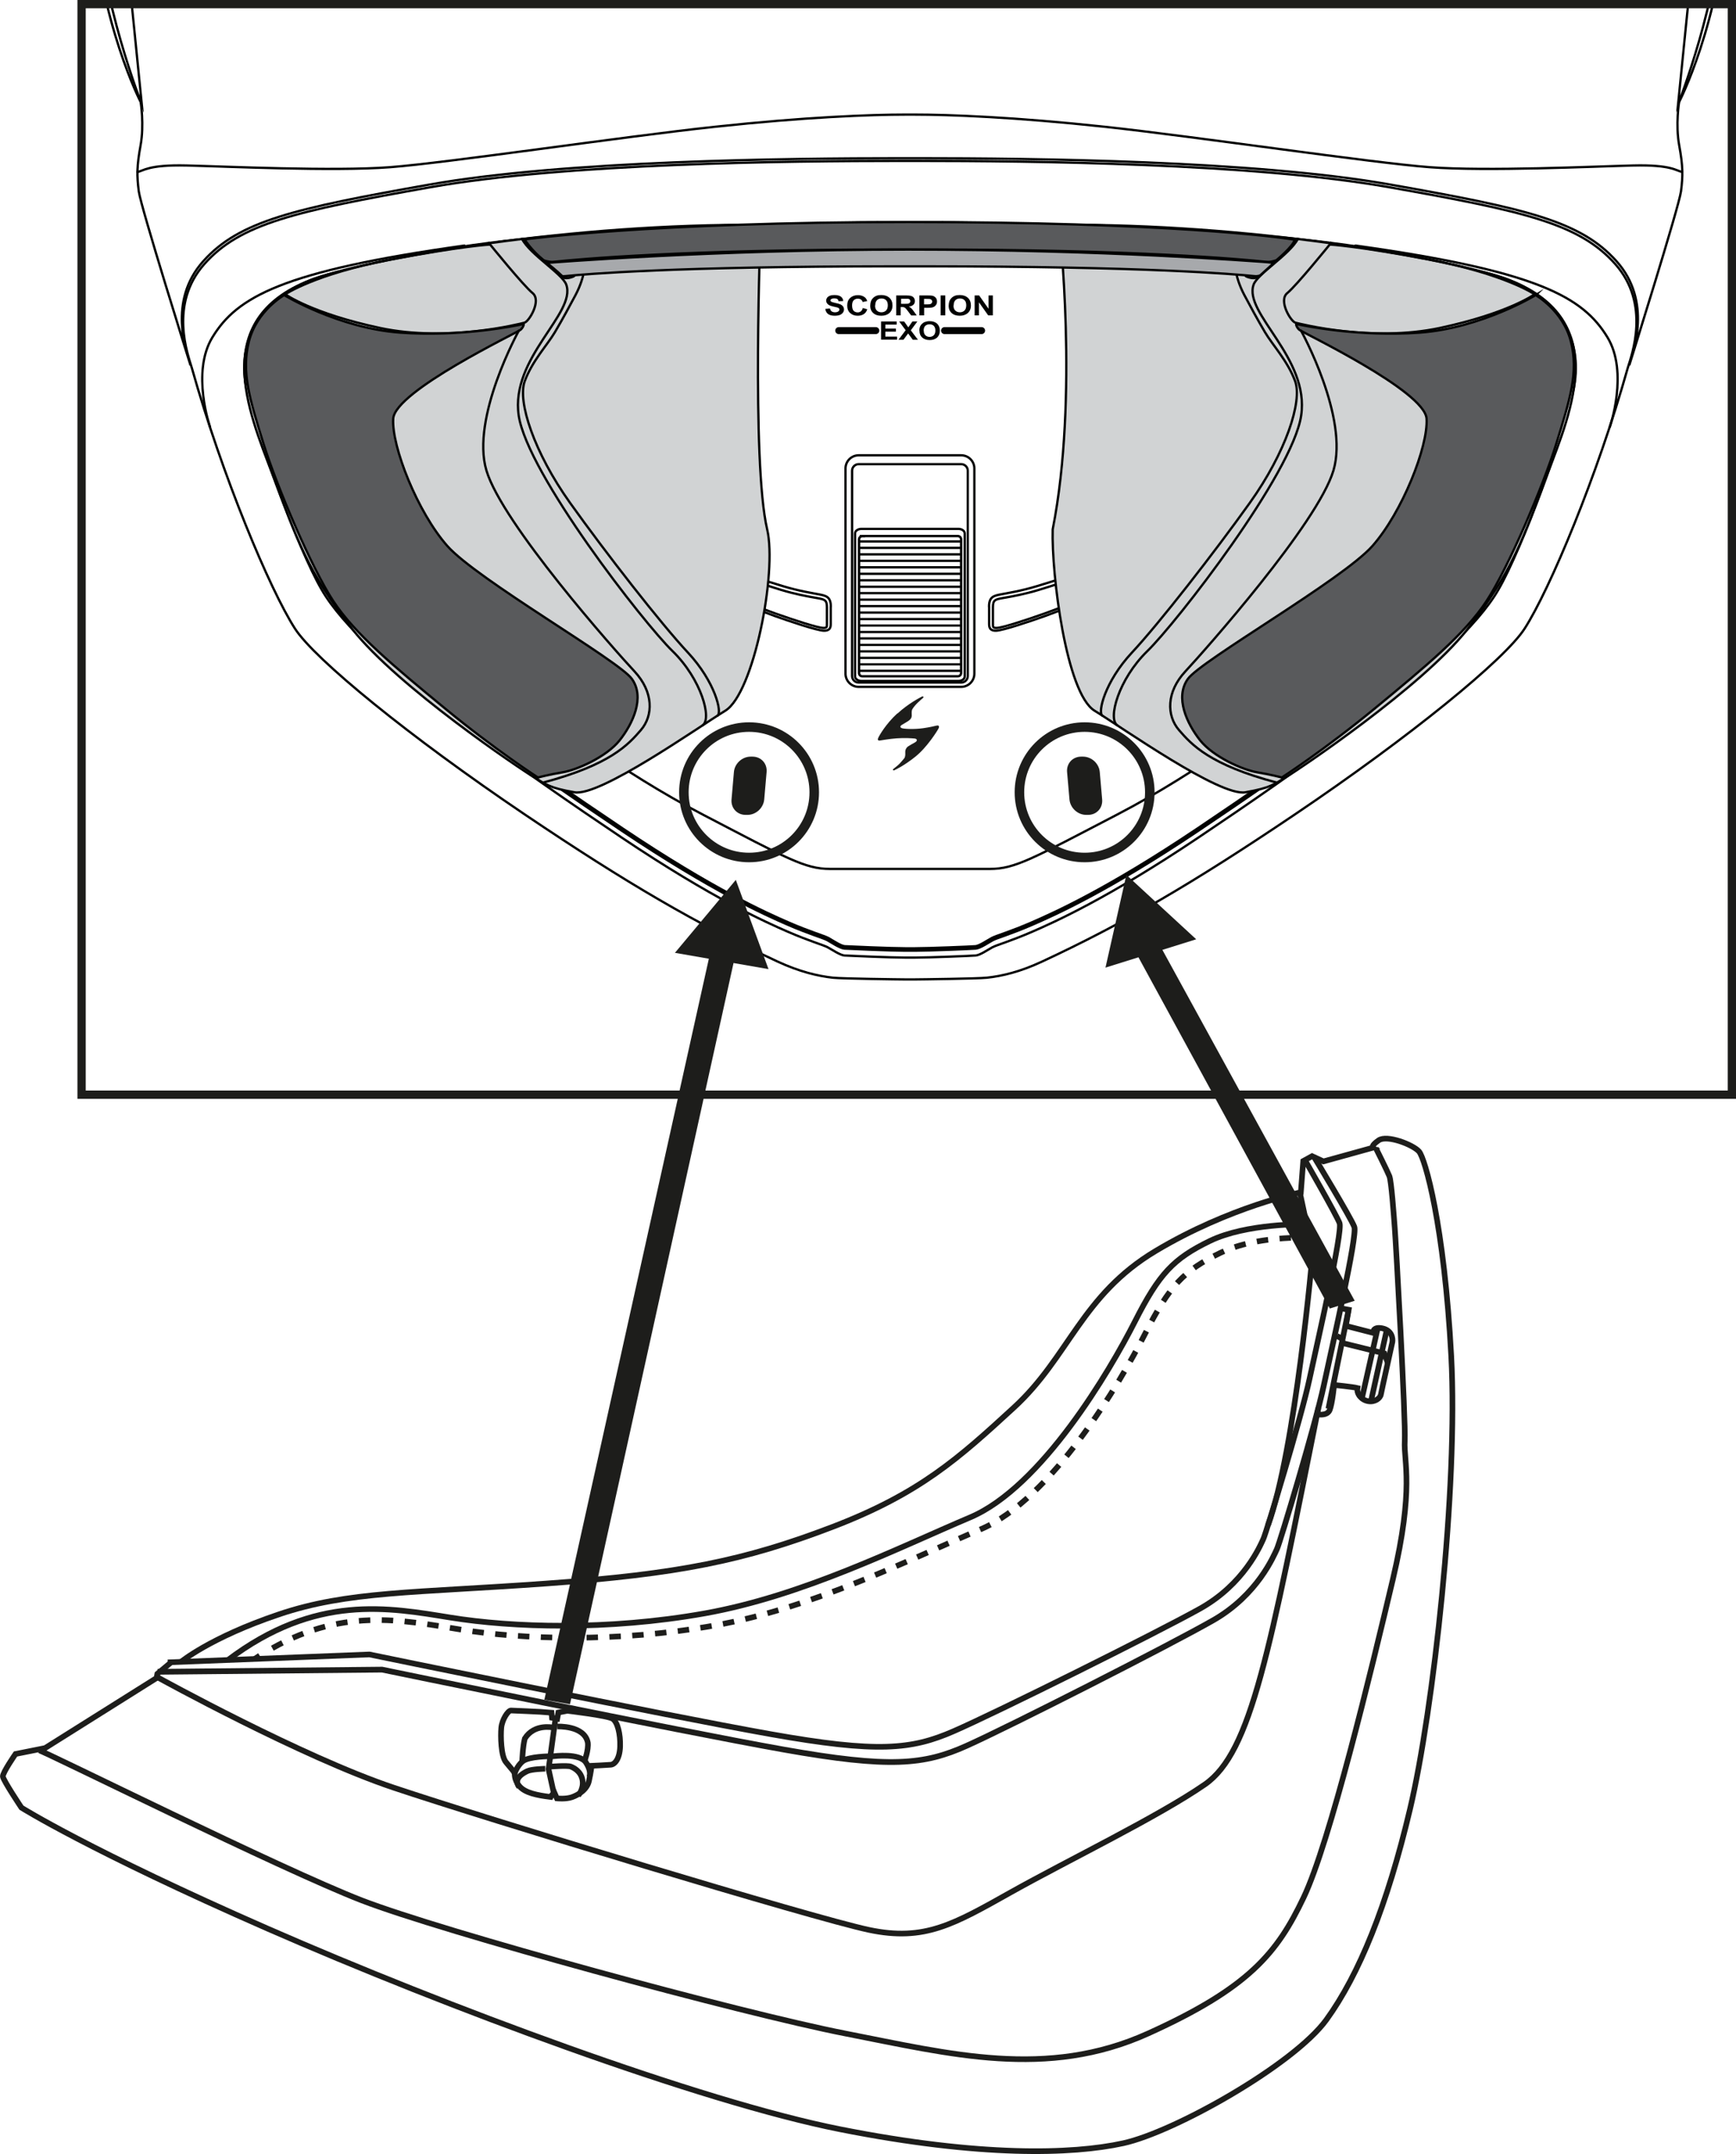 <?xml version="1.0" encoding="UTF-8"?>
<svg id="Layer_2" data-name="Layer 2" xmlns="http://www.w3.org/2000/svg" xmlns:xlink="http://www.w3.org/1999/xlink" viewBox="0 0 182.16 225.96">
  <defs>
    <style>
      .cls-1 {
        clip-path: url(#clippath);
      }

      .cls-2 {
        fill: #d1d3d4;
      }

      .cls-2, .cls-3, .cls-4, .cls-5, .cls-6, .cls-7, .cls-8, .cls-9, .cls-10, .cls-11, .cls-12, .cls-13, .cls-14, .cls-15 {
        stroke-miterlimit: 10;
      }

      .cls-2, .cls-3, .cls-4, .cls-5, .cls-6, .cls-7, .cls-8, .cls-9, .cls-15 {
        stroke: #000100;
        stroke-linecap: round;
      }

      .cls-2, .cls-8 {
        stroke-width: .24px;
      }

      .cls-3 {
        fill: #a7a9ac;
      }

      .cls-3, .cls-4, .cls-9 {
        stroke-width: .24px;
      }

      .cls-4 {
        fill: #595a5c;
      }

      .cls-5 {
        stroke-width: .25px;
      }

      .cls-5, .cls-6, .cls-7, .cls-8, .cls-9, .cls-10, .cls-11, .cls-12, .cls-13, .cls-14, .cls-15 {
        fill: none;
      }

      .cls-6 {
        stroke-width: .24px;
      }

      .cls-7 {
        stroke-width: .49px;
      }

      .cls-10, .cls-11, .cls-12, .cls-13, .cls-14 {
        stroke: #1d1d1b;
      }

      .cls-10, .cls-12 {
        stroke-width: .59px;
      }

      .cls-12 {
        stroke-dasharray: 0 0 1.2 1.2;
      }

      .cls-13 {
        stroke-width: .6px;
      }

      .cls-14 {
        stroke-width: .87px;
      }

      .cls-16 {
        fill: #1d1d1b;
      }

      .cls-16, .cls-17 {
        stroke-width: 0px;
      }

      .cls-17 {
        fill: #000100;
      }

      .cls-15 {
        stroke-width: .73px;
      }
    </style>
    <clipPath id="clippath">
      <rect class="cls-14" x="8.56" y=".43" width="173.17" height="114.4"/>
    </clipPath>
  </defs>
  <g id="Layer_11" data-name="Layer 11">
    <g>
      <path class="cls-13" d="m137.85,121.3s3.92,6.47,4.26,7.4c.34.92-2.3,12.42-3.2,16.62-.9,4.2-4.59,16.47-4.92,17.17-.33.7-2.02,4.81-6.7,7.48-4.68,2.67-21.4,11.16-25.86,13.16-4.46,2-8.03,2.38-19.23.39-11.2-1.99-42.11-8.38-42.11-8.38l-23.56.23"/>
      <path class="cls-10" d="m137.01,121.83s3.2,5.57,3.55,6.47c.35.91-2.26,12.18-3.14,16.3-.88,4.12-4.54,16.16-4.86,16.84-.32.69-2,4.72-6.67,7.32-4.67,2.6-21.35,10.89-25.8,12.83-4.45,1.95-8.01,2.31-19.22.32-11.21-1.99-42.11-8.36-42.11-8.36l-21.16.83"/>
      <path class="cls-10" d="m136.38,125.02l1.36,6.36s-1.81,20.77-4.69,28.62"/>
      <path class="cls-10" d="m16.63,176s15.05,8.3,24.67,11.52c9.62,3.23,44.01,13.68,49.87,14.92,5.86,1.24,8.93-.6,14.95-3.97,6.02-3.37,15.39-7.89,20.3-11.28,4.91-3.39,6.79-14,11.92-39.51"/>
      <path class="cls-10" d="m144.37,120.44s1.21,2.41,1.42,2.94c.21.54.46,4.08.56,5.39.11,1.31,1.17,20.21,1.05,22.39-.12,2.18,1.03,4.9-1.25,14.53-2.28,9.63-6.62,27.63-9.37,33.38-2.74,5.75-5.68,9.44-16.31,14.24-10.64,4.81-20.76,2.15-31.78,0-11.02-2.16-42.31-10.7-50.75-13.97-8.44-3.27-33.27-15.63-33.86-15.74"/>
      <path class="cls-10" d="m136.88,128.42s-6.1-.1-9.92,1.75c-3.83,1.86-5.32,3.42-7.89,8.49-2.57,5.07-9.76,17.33-17.27,20.51-7.51,3.18-17.58,8.24-27.84,10.07-10.26,1.83-20.24,1.48-26.69.44-6.46-1.04-14.13-2.53-23.39,4.48"/>
      <g>
        <path class="cls-10" d="m137.25,129.84s-.22-.01-.59-.01"/>
        <path class="cls-12" d="m135.46,129.85c-1.91.08-4.98.39-7.42,1.58-3.83,1.86-5.32,3.42-7.89,8.49-2.57,5.07-9.76,17.33-17.27,20.51-7.51,3.18-17.58,8.24-27.84,10.07-10.26,1.83-20.24,1.48-26.69.44-6.19-1-12.6-2.42-20.57,2.42"/>
        <path class="cls-10" d="m27.25,173.67c-.17.11-.33.22-.5.33"/>
      </g>
      <path class="cls-10" d="m17.94,174.39l-1.43,1.19-.08.44-11.7,7.35-3.1.62s-1.36,1.96-1.33,2.36c.03.4,1.95,3.27,1.95,3.27,0,0,7.16,4.51,25.83,12.69,18.68,8.18,45.4,18.14,60.09,21.05,14.69,2.91,24.32,2.64,29.7,1.46,5.38-1.18,17.88-8.23,21.31-12.95,3.42-4.72,6.38-11.95,8.79-22.16,2.42-10.22,5.05-33.63,4.31-47.45-.74-13.82-2.75-20.75-3.38-21.47-.63-.72-3.37-1.78-4.24-1.17-.87.61-.59.77-.59.77l-5.2,1.44-1.19-.55-.93.51-.25,3.28s-7.44,1.49-15.23,6.15c-7.79,4.65-9.09,11.11-14.87,16.42-5.78,5.31-9.89,9.03-19.07,12.54-9.18,3.51-16.12,4.94-30.02,5.93-13.9,1-20.82.79-28.06,3.24-7.24,2.44-10.3,5.01-10.3,5.01"/>
      <path class="cls-10" d="m56.7,179.57s-2.79-.14-3.09-.14c-.3,0-.93.95-1.01,1.81-.08.86-.04,3,.5,3.62.54.63.91,1.11.91,1.11,0,0-.09.74.51,1.42.6.68,1.81.93,3.26,1.11.12-.25.39-.46.39-.46l.27.61s.93.1,1.58-.13c.65-.23,1.58-.78,1.78-1.7.2-.92.28-1.59.28-1.59,0,0,1.57-.07,2-.11.42-.03.94-.59.99-1.91.04-1.32-.27-2.57-.78-2.91-.51-.34-4.76-.84-4.76-.84l-.94.18-.12.65-.55-.1-.05-.53-1.17-.09Z"/>
      <polyline class="cls-10" points="58.28 180.35 57.56 185.58 58.11 188.09"/>
      <path class="cls-10" d="m60.68,188.34s.6-.71.44-1.61c-.16-.9-.86-1.27-1.23-1.42-.37-.14-2.17.01-2.17.01"/>
      <path class="cls-10" d="m57.22,185.54c-.05,0-1.43.03-1.89.25-.46.22-1.49.79-.86,1.66"/>
      <path class="cls-10" d="m61.82,186.45s.32-.56-.34-1.57c-.66-1-3.28-.67-3.51-.64"/>
      <path class="cls-10" d="m57.74,184.23s-2.22,0-2.88.52c-.66.52-.9,1.41-.9,1.41"/>
      <path class="cls-10" d="m58.46,181.11s2.86-.15,3.22,1.69c.09.78-.34,1.92-.34,1.92"/>
      <path class="cls-10" d="m57.99,181.21s-1.93-.42-2.92,1.16c-.22.8-.28,2.45-.28,2.45"/>
      <path class="cls-10" d="m140.8,137.26l.72.13-.3,1.69,2.84.73s-.03-.69,1-.47c1.03.22,1.1,1.11,1.04,1.44-.06.33-1.13,5.08-1.2,5.49-.07.41-.64.84-1.34.71-.7-.12-1.23-.75-1.12-1.38-.47-.12-2.45-.32-2.45-.32,0,0-.19,1.94-.46,2.62-.27.67-1.27.46-1.27.46"/>
      <polyline class="cls-10" points="140.29 140.14 140.79 140.42 140.93 140.9 145.26 141.97 145.61 142.94"/>
      <line class="cls-10" x1="145.52" y1="139.47" x2="143.89" y2="146.84"/>
      <line class="cls-10" x1="141.51" y1="137.39" x2="139.39" y2="147.77"/>
      <line class="cls-10" x1="142.91" y1="146.67" x2="144.58" y2="139.25"/>
    </g>
    <g>
      <g class="cls-1">
        <g>
          <path class="cls-16" d="m94.16,74.83c-1.23,1.13-1.91,2.35-2.01,2.58-.1.22.02.3.18.27.16-.02.94-.17,1.76-.23.82-.06,1.59-.01,1.88.02.28.03.33.24.05.4-.28.16-.58.32-.74.43-.16.11-.29.31-.29.57,0,.26.03.5-.12.69-.15.18-.33.39-.48.55-.15.16-.56.48-.65.55-.09.07-.02.2.1.14.12-.06,1.01-.46,2.23-1.44,1.22-.98,2.33-2.76,2.42-2.96.09-.21.04-.35-.24-.28-.29.07-.7.17-1.4.27-.9.13-2,.08-2.23-.01-.21-.09-.16-.23-.02-.32.12-.08.38-.22.55-.33.18-.11.51-.29.52-.64,0-.35-.04-.54.09-.74.13-.2.34-.45.55-.65.21-.21.45-.4.55-.49.1-.09,0-.21-.12-.14-.21.11-1.42.72-2.58,1.79Z"/>
          <g>
            <g>
              <path class="cls-9" d="m168.92,44.79s2-5.73-.25-9.41c-2.56-4.2-7.25-6.94-26.44-9.62"/>
              <path class="cls-9" d="m143.22,75.3s-.22-.66-1.83-.76c-1.6-.09-7.34,0-7.34,0,0,0-1.81-9.5-2.05-10.6-.24-1.1-1.21-1.09-2.16-.46"/>
              <path class="cls-8" d="m171.33-3.17s4.67-1.71,6.54-3.61c-.25,2.37-1.79,17.74-1.79,17.74,0,0,4.39-11.22,4.57-19.95-.02-.34-.28-.67-1.15.3-.82.91-4.42,3.87-8.17,5.51Z"/>
              <path class="cls-8" d="m152.29,66.52s-10.82,1.93-11.06,1.93-.51-.44-.52-1.3c-.01-.85-2.18-41.79-2.18-41.79,0,0-12.74-1.37-23.23-1.7-2.76.68-8.02,2.07-11.43,1.5-3.41-.57-4.97-1.87-4.97-1.87"/>
              <path class="cls-8" d="m153.5,65.02s-8.89,1.57-9.75,1.57-.94-.77-1.12-2.84c-.18-2.07-1.78-38-1.78-38"/>
              <path class="cls-8" d="m161.57,31.2s-7.39,29.89-18.68,34.57"/>
              <path class="cls-8" d="m140.85,68.31s-2.28,2.64-6.88,5.8"/>
              <path class="cls-9" d="m94.95,102.74c-.49,0-6.61-.08-7.55-.18-1.61-.18-3.51-.63-5.8-1.69-8.54-3.98-15.74-8.16-26.53-15.43-12.09-8.16-22.02-16.25-24.12-19.5-2.65-4.12-7.63-16.02-10.82-27.34-.4-1.35-2.44-6.69,1.32-10.91,3.76-4.22,9.47-5.53,23.71-8.05,14.24-2.52,37.49-2.76,49.47-2.76h1.66c11.98,0,35.24.24,49.48,2.76,14.24,2.52,19.95,3.83,23.71,8.05,3.76,4.22,1.73,9.56,1.32,10.91-3.19,11.32-8.17,23.22-10.82,27.34-2.09,3.25-12.02,11.34-24.12,19.5-10.78,7.27-17.98,11.45-26.52,15.43-2.29,1.07-4.19,1.52-5.8,1.69-.94.1-7.06.18-7.55.18h-1.05Z"/>
              <path class="cls-9" d="m94.95,100.45c-1.44,0-5.91-.19-6.35-.22-.45-.04-1.29-.61-1.75-.86-.47-.25-1.9-.64-4.2-1.64-2.3-1-7.92-3.5-17.37-9.84-9.46-6.35-27.25-18.53-31.53-26.04-2.47-4.22-7-16.59-7.89-21.01-.9-4.42.52-10.09,9.29-12.25,8.77-2.16,14.47-3.1,24.18-3.95,9.71-.85,28.8-1.34,35.33-1.34h1.66c6.54,0,25.63.5,35.34,1.34,9.71.85,15.41,1.79,24.17,3.95,8.77,2.16,10.19,7.84,9.29,12.25-.9,4.42-5.42,16.79-7.89,21.01-4.29,7.52-22.08,19.69-31.53,26.04-9.46,6.35-15.08,8.84-17.37,9.84-2.3,1-3.73,1.39-4.2,1.64-.46.25-1.3.83-1.75.86-.45.04-4.91.22-6.35.22h-1.05Z"/>
              <path class="cls-7" d="m157.22,60.99c-4.29,7.52-22.08,19.69-31.53,26.04-9.46,6.35-15.08,8.84-17.37,9.84-2.3,1-3.73,1.39-4.2,1.64-.46.25-1.3.83-1.75.87-.45.04-4.91.22-6.35.22h-1.05c-1.44,0-5.91-.19-6.35-.22-.45-.04-1.29-.61-1.75-.87-.47-.25-1.9-.64-4.2-1.64-2.3-1-7.92-3.5-17.37-9.84-9.46-6.35-27.25-18.53-31.53-26.04"/>
              <path class="cls-9" d="m22.04,44.79s-2-5.73.25-9.41c2.56-4.2,7.25-6.94,26.44-9.62"/>
              <path class="cls-9" d="m47.73,75.3s.22-.66,1.83-.76c1.61-.09,7.34,0,7.34,0,0,0,1.82-9.5,2.05-10.6.24-1.1,1.21-1.09,2.16-.46"/>
              <path class="cls-9" d="m57.66,75.07s7.25,5.78,16.09,10.38c8.84,4.6,10.7,5.7,13.35,5.7h16.77c2.65,0,4.5-1.1,13.35-5.7,8.84-4.6,16.09-10.38,16.09-10.38"/>
              <path class="cls-8" d="m94.63,16.6c-12,0-35.29.24-49.56,2.76-14.26,2.52-19.98,3.83-23.75,8.05-3.77,4.22-1.73,9.56-1.33,10.91,0,0-5.22-16.62-5.43-18.26-.21-1.64-.21-2.62.19-4.81.4-2.19.01-4.55.01-4.55,0,0-4.24-8.1-5.17-20.65-.29-3.22-.21-4.28-.04-4.87.17-.59.36-1.66.41-2.34-.27-.02-.97-.44-1.07-1.17-.09-.73-.53-5-.53-5.33s.15-1.69.15-1.69l-.4-.4s-.05-4.39-.36-7.43-.63-3.53-.67-5.92c-.12-.71-.32-3.75-.32-3.75,0,0-.03-10.84,1.02-14.8.36-.87,1.92-3.46,2.27-3.71.34-.25,2.05-.24,2.05-.24,0,0,2-8.81,6.89-19.08,4.13-8.26,10.26-16.87,11.84-19.27,1.58-2.4,2.45-5.7,4.58-7.3,2.12-1.6,5.47-4.36,8.63-6.48,3.16-2.12,23.7-16.77,50.7-16.77h1.47c26.99,0,47.54,14.66,50.7,16.77,3.16,2.12,6.5,4.88,8.63,6.48,2.13,1.6,3,4.91,4.58,7.3,1.58,2.4,7.71,11.01,11.84,19.27,4.89,10.27,6.89,19.08,6.89,19.08,0,0,1.71,0,2.05.24.34.25,1.91,2.84,2.27,3.71,1.05,3.96,1.02,14.8,1.02,14.8,0,0-.2,3.05-.32,3.75-.04,2.39-.37,2.88-.67,5.92s-.36,7.43-.36,7.43l-.4.4s.15,1.36.15,1.69-.44,4.6-.53,5.33c-.09.73-.79,1.16-1.07,1.17.05.69.24,1.75.41,2.34.17.59.25,1.65-.04,4.87-.93,12.56-5.17,20.65-5.17,20.65,0,0-.39,2.36.01,4.55.4,2.19.4,3.17.19,4.81-.21,1.64-5.43,18.26-5.43,18.26.4-1.35,2.44-6.69-1.33-10.91-3.76-4.22-9.48-5.53-23.75-8.05-14.26-2.52-37.55-2.76-49.56-2.76h-1.7Z"/>
              <path class="cls-8" d="m14.44,18.03c.6-.08,1.05-.77,5.15-.67,4.1.1,15.35.63,21.32.18,5.97-.45,24.63-3.23,34.1-4.24,9.46-1.02,16.31-1.28,20.1-1.28h.73c3.8,0,10.64.26,20.1,1.28,9.46,1.02,28.13,3.8,34.1,4.24,5.97.45,17.22-.08,21.32-.18,4.1-.1,4.55.59,5.15.67"/>
              <path class="cls-8" d="m19.63-3.17s-4.67-1.71-6.54-3.61c.25,2.37,1.79,17.74,1.79,17.74,0,0-4.39-11.22-4.57-19.95.02-.34.28-.67,1.15.3.82.91,4.42,3.87,8.17,5.51Z"/>
              <path class="cls-8" d="m38.66,66.52s10.82,1.93,11.06,1.93.51-.44.52-1.3c.01-.85,2.18-41.79,2.18-41.79,0,0,12.74-1.37,23.23-1.7,2.77.68,8.02,2.07,11.43,1.5,3.41-.57,4.97-1.87,4.97-1.87"/>
              <path class="cls-8" d="m37.46,65.02s8.89,1.57,9.75,1.57.94-.77,1.12-2.84c.18-2.07,1.78-38,1.78-38"/>
              <path class="cls-8" d="m29.39,31.2s7.39,29.89,18.68,34.57"/>
              <path class="cls-8" d="m50.11,68.31s2.28,2.64,6.88,5.8"/>
              <path class="cls-9" d="m90.1,47.76h10.76c.76,0,1.38.62,1.38,1.38v21.53c0,.76-.62,1.38-1.38,1.38h-10.76c-.76,0-1.38-.62-1.38-1.38v-21.53c0-.76.62-1.38,1.38-1.38Z"/>
              <path class="cls-9" d="m90.1,48.69h10.76c.38,0,.69.31.69.69v21.53c0,.38-.31.69-.69.69h-10.76c-.38,0-.69-.31-.69-.69v-21.53c0-.38.31-.69.69-.69Z"/>
              <g>
                <path class="cls-17" d="m86.62,32.4l.47-.04c.03.14.09.24.17.3.09.06.2.1.35.1.16,0,.27-.03.35-.09.08-.06.12-.12.12-.2,0-.05-.02-.09-.05-.13-.03-.03-.09-.06-.18-.09-.06-.02-.19-.05-.39-.09-.26-.06-.44-.12-.55-.21-.15-.12-.22-.26-.22-.42,0-.11.04-.21.1-.3.07-.09.17-.16.3-.21.13-.05.29-.07.47-.07.3,0,.53.06.68.17.15.12.23.27.24.46l-.49.02c-.02-.11-.07-.19-.13-.23-.07-.05-.17-.07-.31-.07s-.25.02-.33.08c-.05.03-.08.08-.08.13,0,.05.02.09.07.13.06.04.21.09.45.14.24.05.41.1.53.15.11.05.2.12.27.21.06.09.1.2.1.33,0,.12-.04.23-.12.34-.08.1-.19.18-.32.23-.14.05-.32.08-.53.08-.3,0-.54-.06-.7-.18-.16-.12-.26-.3-.29-.54Z"/>
                <path class="cls-17" d="m90.53,32.31l.47.13c-.07.23-.19.4-.36.51-.17.11-.38.17-.64.17-.32,0-.58-.09-.79-.28-.21-.19-.31-.45-.31-.78,0-.35.1-.62.31-.81.21-.19.48-.29.82-.29.29,0,.53.08.72.23.11.09.19.22.25.39l-.48.1c-.03-.11-.09-.19-.18-.26-.09-.06-.2-.09-.33-.09-.18,0-.32.06-.43.17-.11.11-.17.29-.17.54,0,.26.06.45.16.56.11.11.25.17.43.17.13,0,.24-.04.33-.11.09-.07.16-.18.2-.34Z"/>
                <path class="cls-17" d="m91.32,32.05c0-.21.04-.39.11-.54.05-.11.13-.2.22-.29.09-.08.2-.15.31-.19.15-.06.32-.08.52-.08.36,0,.64.1.85.29.21.19.32.46.32.8s-.11.6-.32.79c-.21.19-.49.29-.85.29s-.64-.09-.85-.28c-.21-.19-.32-.45-.32-.79Zm.5-.01c0,.24.06.42.19.54.12.12.29.18.48.18s.35-.06.48-.18c.12-.12.19-.3.19-.55s-.06-.42-.18-.54c-.12-.12-.28-.18-.48-.18s-.36.06-.48.18c-.12.12-.18.3-.18.54Z"/>
                <path class="cls-17" d="m94.04,33.08v-2.09h1.02c.26,0,.44.02.56.06.12.04.21.1.28.2.07.1.1.21.1.33,0,.16-.05.29-.16.39-.11.1-.26.17-.48.19.11.05.19.11.26.18.07.06.16.18.28.34l.29.41h-.58l-.35-.46c-.12-.16-.21-.27-.26-.31-.05-.04-.09-.07-.15-.09-.05-.02-.13-.02-.24-.02h-.1v.87h-.49Zm.49-1.21h.36c.23,0,.38,0,.44-.03.06-.02.1-.05.14-.09s.05-.09.05-.16c0-.07-.02-.13-.06-.17-.04-.04-.1-.07-.18-.08-.04,0-.16,0-.35,0h-.38v.53Z"/>
                <path class="cls-17" d="m96.47,33.08v-2.09h.78c.3,0,.49.01.58.03.14.03.25.1.35.2.09.1.14.24.14.41,0,.13-.03.24-.08.32-.05.09-.12.16-.2.21-.08.05-.17.08-.25.1-.12.02-.29.03-.5.03h-.32v.79h-.49Zm.49-1.74v.59h.27c.19,0,.32-.01.38-.03.06-.02.12-.06.15-.1.04-.05.06-.1.06-.16,0-.08-.03-.14-.08-.19-.05-.05-.12-.08-.2-.09-.06,0-.17-.01-.35-.01h-.24Z"/>
                <path class="cls-17" d="m98.7,33.08v-2.09h.49v2.09h-.49Z"/>
                <path class="cls-17" d="m99.55,32.05c0-.21.04-.39.11-.54.05-.11.13-.2.22-.29.09-.08.2-.15.31-.19.15-.06.32-.08.52-.08.36,0,.64.1.85.29.21.19.32.46.32.8s-.11.6-.32.79c-.21.19-.5.29-.85.29s-.64-.09-.85-.28c-.21-.19-.32-.45-.32-.79Zm.5-.01c0,.24.06.42.19.54.13.12.29.18.48.18s.35-.06.48-.18c.12-.12.19-.3.19-.55s-.06-.42-.18-.54c-.12-.12-.28-.18-.48-.18s-.36.06-.48.18c-.12.12-.18.3-.18.54Z"/>
                <path class="cls-17" d="m102.27,33.08v-2.09h.47l.99,1.4v-1.4h.45v2.09h-.49l-.97-1.37v1.37h-.45Z"/>
              </g>
              <g>
                <path class="cls-17" d="m92.45,35.64v-1.92h1.64v.33h-1.19v.42h1.11v.32h-1.11v.52h1.23v.32h-1.68Z"/>
                <path class="cls-17" d="m94.28,35.64l.75-1-.68-.92h.52l.44.62.43-.62h.52l-.69.93.75.99h-.54l-.49-.66-.49.66h-.53Z"/>
                <path class="cls-17" d="m96.47,34.69c0-.2.03-.36.1-.49.05-.1.12-.19.21-.26.09-.08.18-.14.29-.17.14-.05.29-.08.48-.08.33,0,.59.09.78.26.19.18.29.42.29.73s-.1.55-.29.73c-.19.17-.45.26-.78.26s-.59-.09-.78-.26c-.19-.17-.29-.41-.29-.72Zm.46-.01c0,.22.06.38.17.49.12.11.26.17.44.17s.32-.06.44-.17c.11-.11.17-.28.17-.5s-.06-.38-.17-.49c-.11-.11-.26-.16-.44-.16s-.33.05-.45.16c-.11.11-.17.27-.17.5Z"/>
              </g>
              <line class="cls-15" x1="99.11" y1="34.68" x2="103" y2="34.68"/>
              <line class="cls-15" x1="88.01" y1="34.68" x2="91.9" y2="34.68"/>
              <path class="cls-9" d="m90.38,71.43c-.36,0-.66-.22-.66-.48v-14.99c0-.26.29-.48.66-.48h10.2c.36,0,.65.22.65.48v14.99c0,.27-.29.48-.65.48h-10.2Z"/>
              <line class="cls-6" x1="90.2" y1="56.8" x2="100.76" y2="56.8"/>
              <line class="cls-6" x1="90.2" y1="57.47" x2="100.76" y2="57.47"/>
              <line class="cls-6" x1="90.2" y1="58.15" x2="100.76" y2="58.15"/>
              <line class="cls-6" x1="90.2" y1="58.83" x2="100.76" y2="58.83"/>
              <line class="cls-6" x1="90.2" y1="59.51" x2="100.76" y2="59.51"/>
              <line class="cls-6" x1="90.2" y1="60.19" x2="100.76" y2="60.19"/>
              <line class="cls-6" x1="90.2" y1="60.87" x2="100.76" y2="60.87"/>
              <line class="cls-6" x1="90.2" y1="61.55" x2="100.76" y2="61.55"/>
              <line class="cls-6" x1="90.2" y1="62.22" x2="100.76" y2="62.22"/>
              <line class="cls-6" x1="90.2" y1="62.9" x2="100.76" y2="62.9"/>
              <line class="cls-6" x1="90.2" y1="63.58" x2="100.76" y2="63.58"/>
              <line class="cls-6" x1="90.2" y1="64.26" x2="100.76" y2="64.26"/>
              <line class="cls-6" x1="90.2" y1="64.94" x2="100.76" y2="64.94"/>
              <line class="cls-6" x1="90.2" y1="65.62" x2="100.76" y2="65.62"/>
              <line class="cls-6" x1="90.2" y1="66.3" x2="100.76" y2="66.3"/>
              <line class="cls-6" x1="90.2" y1="66.97" x2="100.76" y2="66.97"/>
              <line class="cls-6" x1="90.2" y1="67.65" x2="100.76" y2="67.65"/>
              <line class="cls-6" x1="90.2" y1="68.33" x2="100.76" y2="68.33"/>
              <line class="cls-6" x1="90.2" y1="69.01" x2="100.76" y2="69.01"/>
              <line class="cls-6" x1="90.2" y1="69.69" x2="100.76" y2="69.69"/>
              <line class="cls-6" x1="90.2" y1="70.37" x2="100.76" y2="70.37"/>
              <path class="cls-5" d="m90.48,56.23h10.02c.19,0,.35.15.35.35v14.01c0,.19-.15.35-.35.35h-10.02c-.19,0-.34-.15-.34-.34v-14.01c0-.19.15-.35.35-.35Z"/>
              <path class="cls-9" d="m103.78,63.63c0-1.04.52-1.14,1.23-1.28.72-.14,2.06-.34,3.82-.87,1.77-.53,3.88-1.24,4.57-1.46.69-.22,1.08-.12,1.08.5s0,1.36,0,1.71c0,.34-.37.64-.95.88-.58.24-2.42.99-3.9,1.52-1.48.53-4.36,1.5-5.1,1.53-.74.02-.74-.45-.74-.75v-1.77Z"/>
              <path class="cls-9" d="m104.53,65.87c-.11,0-.26-.02-.3-.09-.04-.07-.04-.21-.04-.32v-1.77c0-.76.26-.81.95-.94.12-.02.25-.05.4-.07.78-.14,1.96-.35,3.46-.8,1.36-.41,2.95-.93,3.9-1.24.29-.09.52-.17.68-.22.19-.06.34-.09.45-.09s.18,0,.18.26c0,.61,0,1.36,0,1.7,0,.12-.2.34-.74.56-.38.16-2.33.96-3.88,1.51-2,.71-4.41,1.49-5,1.51h-.04Z"/>
              <path class="cls-9" d="m87.18,63.63c0-1.04-.52-1.14-1.23-1.28-.72-.14-2.06-.34-3.82-.87-1.77-.53-3.88-1.24-4.57-1.46-.69-.22-1.08-.12-1.08.5s0,1.36,0,1.71c0,.34.37.64.95.88.58.24,2.42.99,3.9,1.52,1.48.53,4.36,1.5,5.1,1.53.74.02.74-.45.74-.75v-1.77Z"/>
              <path class="cls-9" d="m86.43,65.87c.11,0,.26-.02.3-.09.04-.07.04-.21.04-.32v-1.77c0-.76-.26-.81-.95-.94-.12-.02-.25-.05-.4-.07-.78-.14-1.96-.35-3.46-.8-1.36-.41-2.95-.93-3.9-1.24-.29-.09-.52-.17-.68-.22-.19-.06-.34-.09-.45-.09-.12,0-.18,0-.18.26,0,.61,0,1.36,0,1.7,0,.12.2.34.74.56.38.16,2.33.96,3.89,1.51,2,.71,4.41,1.49,5,1.51h.04Z"/>
              <path class="cls-2" d="m111.14,23.59s2.07,18.06-.68,31.94c-.14,4.64,1.41,17.19,4.39,19.02,2.99,1.83,13.15,9.03,15.83,8.56,2.67-.47,2.97-.82,4.29-1.61,1.32-.78,14.24-9.44,19-15.48,4.76-6.05,5.89-9.64,8.39-16.27,2.51-6.63,6.86-16.49-4.49-20.56-6.71-2.25-26.93-5.76-46.73-5.6Z"/>
              <path class="cls-9" d="m117.25,76.1c-1.04-.68.12-4.86,3.14-7.8,3.03-2.94,15.23-18.61,16.14-24.7.91-6.09-6.06-10.7-4.99-13.74.4-1.13,3.79-3.16,4.64-4.79"/>
              <path class="cls-9" d="m139.54,25.64s-3.49,4.31-4.46,5.1c-.97.79.37,2.99.85,3.11.49.12,8.04,2.07,15.17.55,7.13-1.52,9.93-3.53,9.93-3.53,0,0-3.13-2.13-11.07-3.64-7.41-1.41-10.42-1.58-10.42-1.58Z"/>
              <path class="cls-4" d="m161.15,30.95s-5.69,3.47-12.16,3.94c-6.48.47-12.18-.73-12.9-.89-.16-.14-.1.28.24.59.34.3,13.18,6.41,13.36,9.33.18,2.92-2.56,9.81-5.67,13.34-3.11,3.53-17.97,12-19.37,13.95-1.4,1.94-.1,4.71,1.28,6.45,1.38,1.74,4.51,3.11,5.97,3.35,1.46.24,2.6.55,2.6.55,0,0,4.47-2.89,9.8-7.28,5.33-4.39,9.42-7.79,11.68-11.23,2.26-3.44,5.92-11.97,7.34-16.56,1.42-4.59,2.34-7.45,1.51-10.68-.82-3.23-3.69-4.85-3.69-4.85Z"/>
              <path class="cls-9" d="m136.52,34.69s5.05,9.12,3.4,14.66c-1.64,5.54-13.53,18.92-15.54,21.08-2.01,2.16-1.98,4.63-.67,6.15,1.31,1.52,3.22,3.65,10.26,5.51"/>
              <path class="cls-9" d="m135.91,25.23s-.81,1.15-2.15,2.2c-1.34,1.06-1.66,1.41-1.91,1.66-.24.24-1.13-.06-1.17-.16"/>
              <path class="cls-9" d="m129.78,28.93s.21.93.79,2.02c.58,1.09,1.35,2.52,2.16,3.89s2.39,3.03,3.17,5.15c.78,2.12-.98,7.47-4.75,12.75-3.77,5.28-9.53,12.67-12.38,15.72-2.84,3.05-3.61,6.28-3.1,6.61"/>
              <path class="cls-2" d="m79.82,23.59s-.98,24.9.68,31.94c1.06,4.52-1.41,17.19-4.39,19.02-2.99,1.83-13.16,9.03-15.83,8.56-2.67-.47-2.97-.82-4.29-1.61-1.32-.78-14.24-9.44-19-15.48-4.76-6.05-5.89-9.64-8.4-16.27-2.51-6.63-6.86-16.49,4.49-20.56,6.71-2.25,26.93-5.76,46.73-5.6Z"/>
              <path class="cls-9" d="m73.71,76.1c1.04-.68-.12-4.86-3.14-7.8-3.03-2.94-15.23-18.61-16.14-24.7-.91-6.09,6.06-10.7,4.99-13.74-.4-1.13-3.79-3.16-4.64-4.79"/>
              <path class="cls-4" d="m57.02,27.3s.61.21,1.03.17c2.63-.28,13.57-1.29,35.66-1.29h3.53c22.08,0,33.03,1.01,35.66,1.29.43.05,1.03-.17,1.03-.17,0,0,1.79-1.48,1.92-2.15-1.51-.28-13.57-1.86-40.54-1.86s-40.26,1.82-40.26,1.82c0,0,.66,1.12,1.98,2.19"/>
              <path class="cls-3" d="m58.71,28.88s.24.13.56.09c2.14-.22,11.72-1.03,34.44-1.03h3.53c22.72,0,32.29.81,34.44,1.03.33.03.56-.09.56-.09l1.41-1.28s-.23-.07-1.13-.13c-.89-.05-16.66-1.29-37.22-1.29s-37.93,1.4-37.93,1.4l1.34,1.3Z"/>
              <path class="cls-9" d="m51.42,25.64s3.49,4.31,4.46,5.1c.97.79-.37,2.99-.85,3.11-.49.12-8.04,2.07-15.17.55-7.13-1.52-9.93-3.53-9.93-3.53,0,0,3.13-2.13,11.07-3.64,7.41-1.41,10.42-1.58,10.42-1.58Z"/>
              <path class="cls-4" d="m29.81,30.95s5.69,3.47,12.16,3.94c6.48.47,12.18-.73,12.9-.89.16-.14.1.28-.24.59-.34.3-13.18,6.41-13.37,9.33-.18,2.92,2.56,9.81,5.67,13.34,3.11,3.53,17.97,12,19.37,13.95,1.4,1.94.1,4.71-1.28,6.45-1.38,1.74-4.51,3.11-5.97,3.35-1.46.24-2.6.55-2.6.55,0,0-4.47-2.89-9.8-7.28-5.33-4.39-9.42-7.79-11.68-11.23-2.26-3.44-5.91-11.97-7.34-16.56-1.42-4.59-2.33-7.45-1.51-10.68.82-3.23,3.69-4.85,3.69-4.85Z"/>
              <path class="cls-9" d="m54.44,34.69s-5.05,9.12-3.4,14.66c1.64,5.54,13.52,18.92,15.54,21.08,2.01,2.16,1.98,4.63.67,6.15-1.31,1.52-3.22,3.65-10.26,5.51"/>
              <path class="cls-9" d="m55.05,25.23s.81,1.15,2.15,2.2c1.34,1.06,1.67,1.41,1.91,1.66.24.24,1.13-.06,1.17-.16"/>
              <path class="cls-9" d="m61.18,28.93s-.21.93-.79,2.02c-.58,1.09-1.35,2.52-2.16,3.89s-2.39,3.03-3.17,5.15c-.78,2.12.98,7.47,4.75,12.75,3.77,5.28,9.53,12.67,12.38,15.72,2.84,3.05,3.61,6.28,3.1,6.61"/>
            </g>
            <path class="cls-16" d="m115.65,83.86c.08.9-.58,1.62-1.48,1.62h-.19c-.9,0-1.68-.73-1.76-1.62l-.25-2.87c-.08-.9.58-1.62,1.48-1.62h.19c.9,0,1.69.73,1.76,1.62l.25,2.87Z"/>
            <path class="cls-16" d="m76.76,83.86c-.08.9.58,1.62,1.48,1.62h.19c.9,0,1.68-.73,1.76-1.62l.25-2.87c.08-.9-.58-1.62-1.48-1.62h-.19c-.9,0-1.69.73-1.76,1.62l-.25,2.87Z"/>
          </g>
        </g>
        <path class="cls-11" d="m120.65,83.11c0,3.78-3.06,6.84-6.84,6.84s-6.84-3.06-6.84-6.84,3.06-6.84,6.84-6.84,6.84,3.06,6.84,6.84Z"/>
        <path class="cls-11" d="m85.44,83.11c0,3.78-3.06,6.84-6.84,6.84s-6.84-3.06-6.84-6.84,3.06-6.84,6.84-6.84,6.84,3.06,6.84,6.84Z"/>
      </g>
      <rect class="cls-14" x="8.56" y=".43" width="173.17" height="114.4"/>
    </g>
    <polygon class="cls-16" points="142.15 136.45 121.97 99.64 125.52 98.53 118.19 91.77 116 101.5 119.46 100.42 139.54 137.26 142.15 136.45"/>
    <polygon class="cls-16" points="59.81 178.77 76.97 101.02 80.64 101.66 77.21 92.3 70.82 99.95 74.38 100.57 57.12 178.3 59.81 178.77"/>
  </g>
</svg>